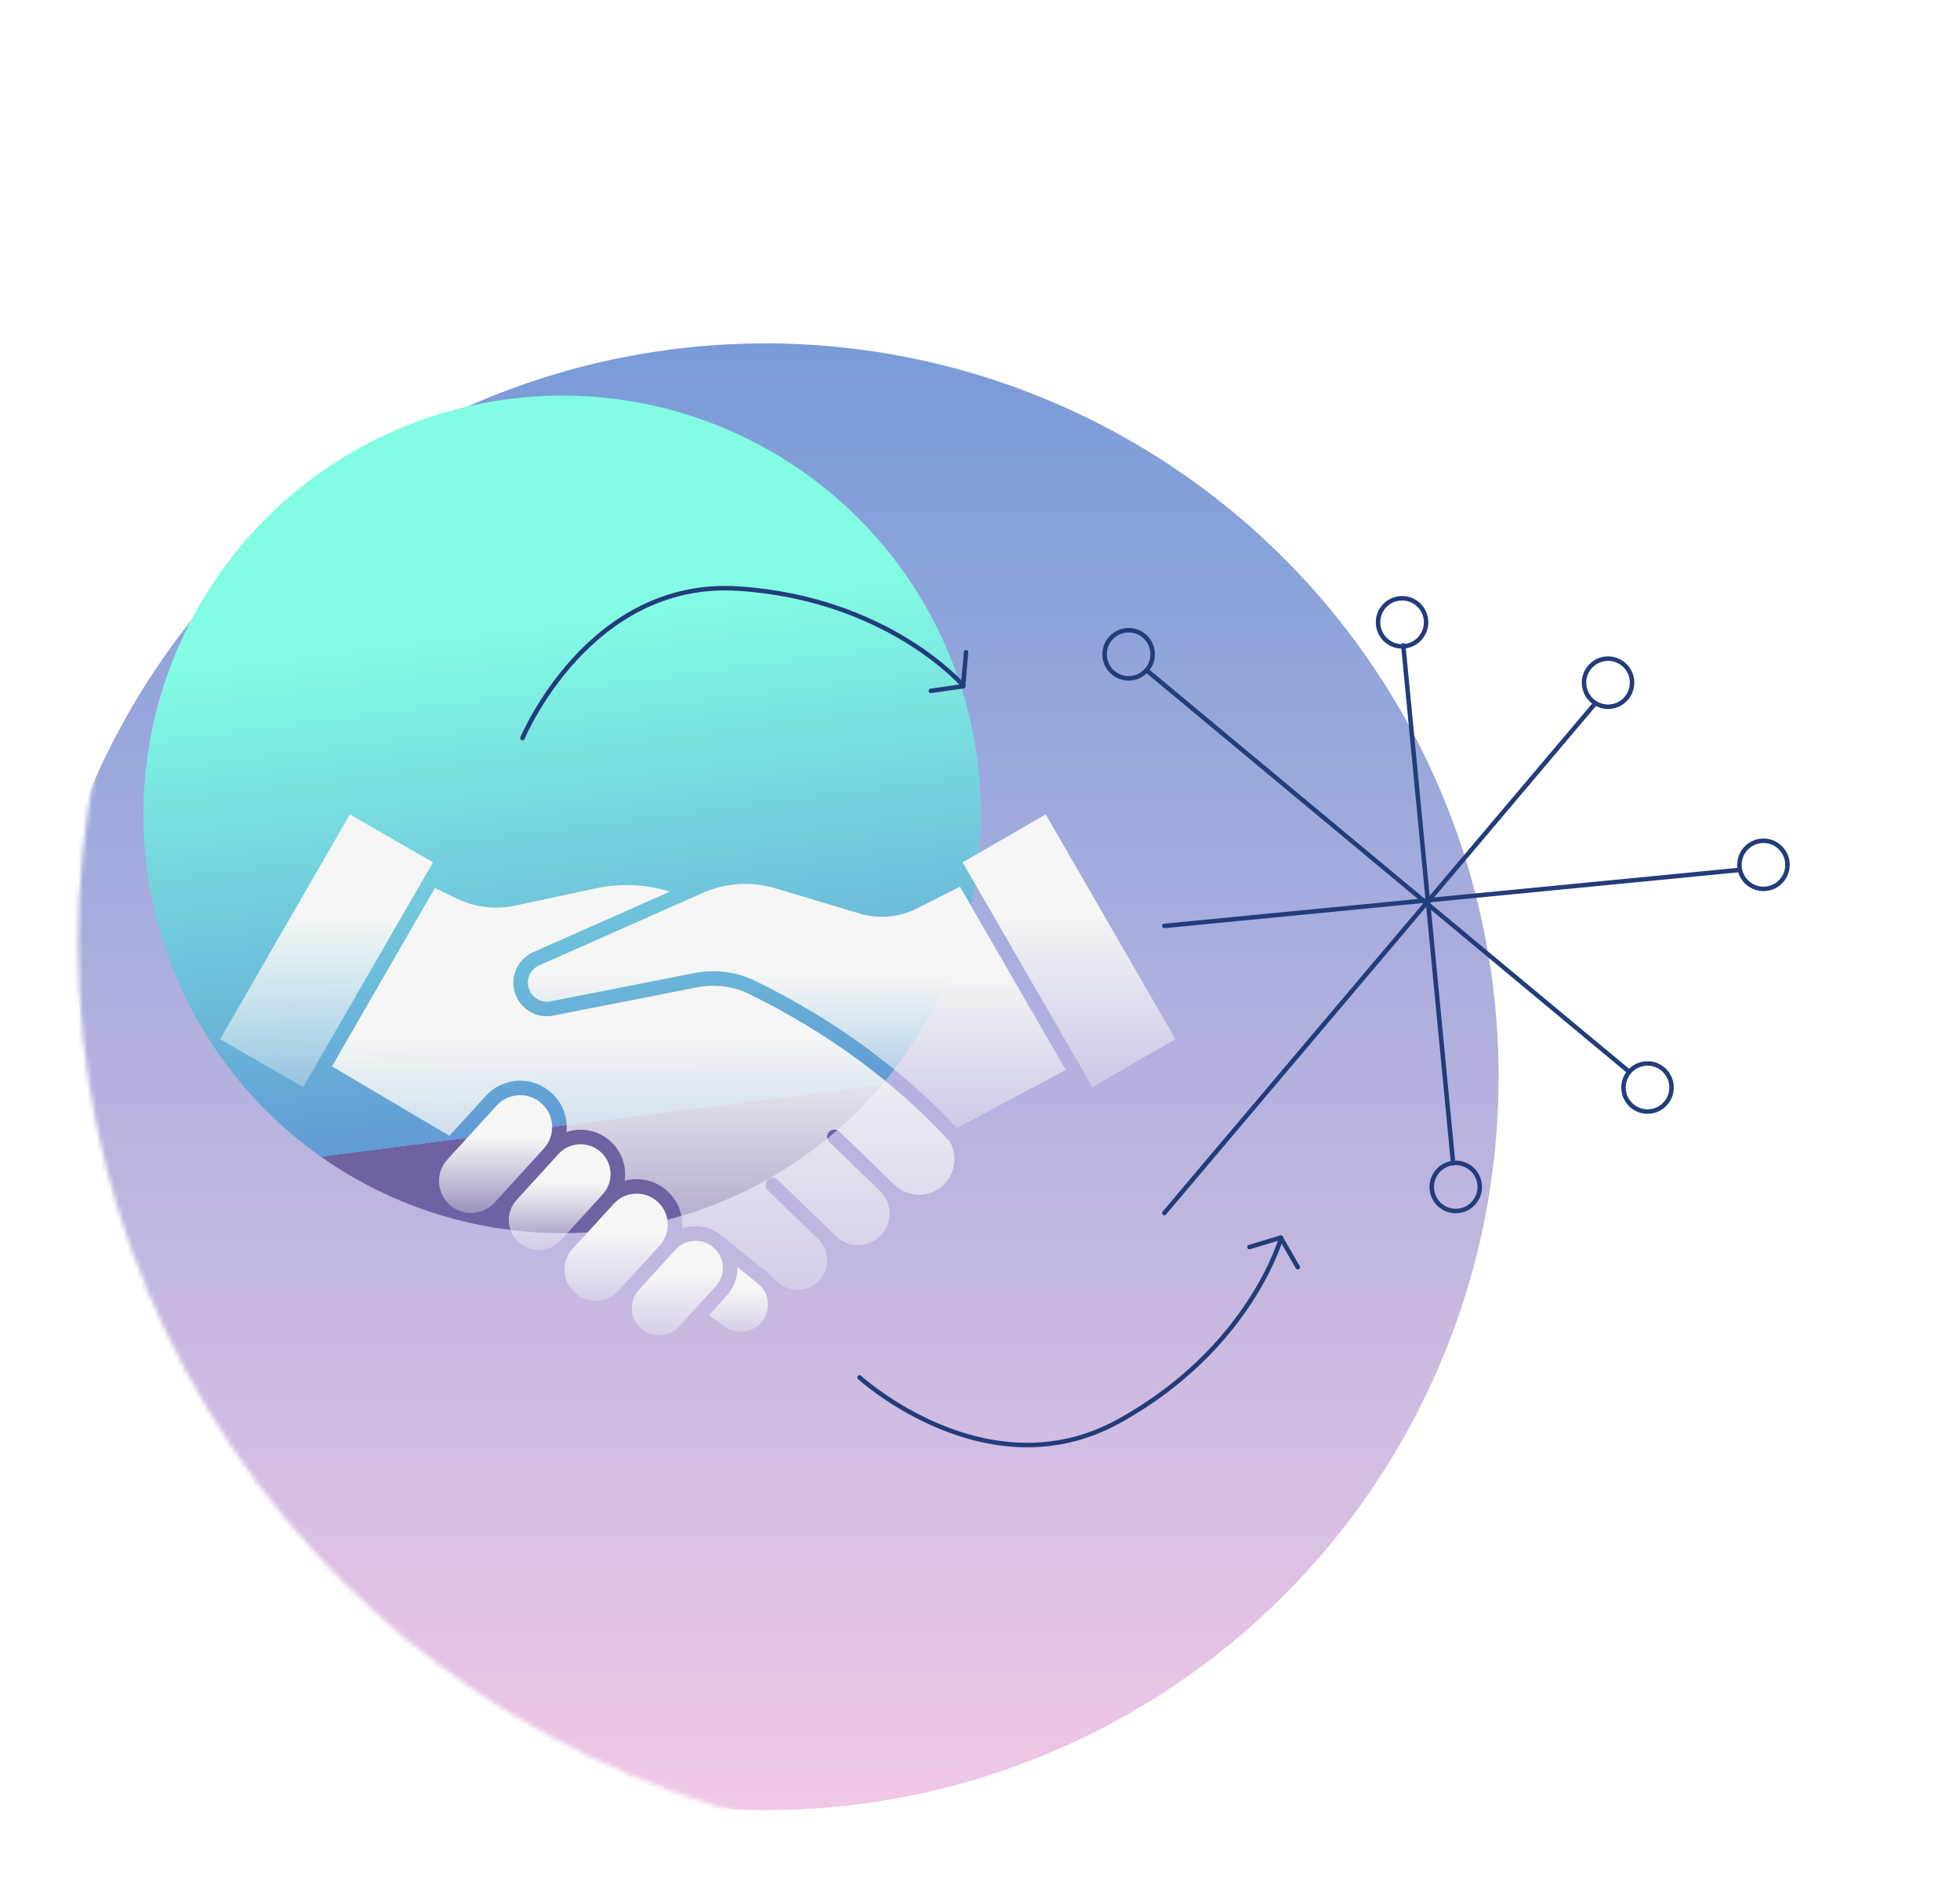 <?xml version="1.0" encoding="UTF-8"?>
<svg xmlns="http://www.w3.org/2000/svg" width="437" height="421" viewBox="0 0 437 421" fill="none">
  <g clip-path="url(#clip0_2_1407)">
    <mask id="mask0_2_1407" style="mask-type:alpha" maskUnits="userSpaceOnUse" x="17" y="9" width="403" height="403">
      <circle cx="218.5" cy="210.318" r="201.08" fill="#D9D9D9"></circle>
    </mask>
    <g mask="url(#mask0_2_1407)">
      <path d="M358.529 157.564C361.487 157.564 363.886 155.163 363.886 152.201C363.886 149.238 361.487 146.837 358.529 146.837C355.57 146.837 353.172 149.238 353.172 152.201C353.172 155.163 355.57 157.564 358.529 157.564Z" stroke="#233C7A" stroke-miterlimit="10" stroke-linecap="round"></path>
      <path d="M312.604 144.104C315.563 144.104 317.961 141.702 317.961 138.74C317.961 135.778 315.563 133.376 312.604 133.376C309.646 133.376 307.247 135.778 307.247 138.74C307.247 141.702 309.646 144.104 312.604 144.104Z" stroke="#233C7A" stroke-miterlimit="10" stroke-linecap="round"></path>
      <path d="M393.178 198.171C396.137 198.171 398.535 195.77 398.535 192.807C398.535 189.845 396.137 187.444 393.178 187.444C390.22 187.444 387.821 189.845 387.821 192.807C387.821 195.77 390.22 198.171 393.178 198.171Z" stroke="#233C7A" stroke-miterlimit="10" stroke-linecap="round"></path>
      <path d="M367.332 247.818C370.29 247.818 372.689 245.416 372.689 242.454C372.689 239.492 370.29 237.09 367.332 237.09C364.373 237.09 361.975 239.492 361.975 242.454C361.975 245.416 364.373 247.818 367.332 247.818Z" stroke="#233C7A" stroke-miterlimit="10" stroke-linecap="round"></path>
      <g filter="url(#filter0_f_2_1407)">
        <circle cx="170.623" cy="240.066" r="163.508" fill="url(#paint0_linear_2_1407)"></circle>
      </g>
      <g filter="url(#filter1_f_2_1407)">
        <circle cx="125.346" cy="181.562" r="93.373" fill="url(#paint1_linear_2_1407)"></circle>
      </g>
      <path d="M123.107 251.287C123.107 249.433 122.38 247.59 120.941 246.189C119.599 244.88 117.842 244.168 115.984 244.168C115.908 244.168 115.838 244.174 115.762 244.174C113.817 244.233 112.028 245.057 110.719 246.491L99.752 258.508C97.15 261.364 97.279 265.712 100.049 268.407C101.445 269.765 103.282 270.476 105.227 270.422C107.167 270.363 108.962 269.538 110.271 268.105L112.804 265.33L121.232 256.088C122.488 254.714 123.107 253 123.107 251.287Z" fill="url(#paint2_linear_2_1407)"></path>
      <path d="M134.456 266.187C136.822 263.514 136.676 259.489 134.106 256.988C132.85 255.765 131.207 255.102 129.461 255.102H129.256C127.434 255.156 125.753 255.932 124.524 257.274L123.722 258.157L115.191 267.507C112.75 270.185 112.874 274.259 115.471 276.787C116.775 278.058 118.494 278.732 120.321 278.673C122.143 278.619 123.824 277.848 125.053 276.501L125.3 276.231L134.451 266.192L134.456 266.187Z" fill="url(#paint3_linear_2_1407)"></path>
      <path d="M148.887 273.042C148.887 271.236 148.181 269.442 146.78 268.079C145.476 266.807 143.773 266.117 141.963 266.117H141.747C139.861 266.176 138.115 266.974 136.843 268.375L127.688 278.409C125.155 281.184 125.279 285.414 127.973 288.033C129.331 289.353 131.12 290.054 133.006 289.995C134.898 289.935 136.639 289.138 137.916 287.737L140.077 285.371L147.087 277.681C148.294 276.356 148.887 274.696 148.887 273.042Z" fill="url(#paint4_linear_2_1407)"></path>
      <path d="M159.325 278.344C159.314 278.333 159.309 278.328 159.298 278.317C158.161 277.223 156.679 276.631 155.106 276.631H154.917C153.263 276.679 151.738 277.385 150.622 278.608L149.458 279.88L142.464 287.548C142.453 287.564 142.437 287.575 142.426 287.591C140.244 290.027 140.373 293.697 142.717 295.981C143.902 297.135 145.46 297.754 147.125 297.695C148.779 297.647 150.304 296.946 151.42 295.723L154.389 292.468C154.4 292.452 154.416 292.441 154.427 292.425L159.578 286.778C161.798 284.342 161.685 280.64 159.325 278.344Z" fill="url(#paint5_linear_2_1407)"></path>
      <path d="M168.039 285.403L168.001 285.366L164.401 282.461C164.461 284.767 163.652 287.101 161.966 288.954L158.043 293.254L161.729 295.82C164.455 297.722 168.227 297.048 170.135 294.327C170.857 293.303 171.234 292.101 171.234 290.851C171.234 289.429 170.728 288.044 169.817 286.961L168.039 285.403Z" fill="url(#paint6_linear_2_1407)"></path>
      <path d="M78.014 181.562L49.082 231.672L67.603 242.369L70.421 237.492L96.535 192.258L78.014 181.562Z" fill="url(#paint7_linear_2_1407)"></path>
      <path d="M211.736 254.477L211.73 254.472C199.498 241.199 184.453 230.141 167.004 221.6C163.474 219.865 159.379 219.337 155.466 220.107L123.376 226.418C122.913 226.515 122.423 226.563 121.932 226.563C118.898 226.563 116.188 224.747 115.024 221.934C113.477 218.162 115.186 213.916 118.909 212.267L149.361 198.779C144.026 197.125 138.373 196.871 132.839 198.051L114.798 201.915C113.424 202.206 112.028 202.351 110.632 202.351C107.625 202.351 104.629 201.678 101.908 200.363L96.966 197.976L74.01 237.734L100.2 253.221L108.326 244.314C110.233 242.223 112.841 241.027 115.665 240.94C118.5 240.859 121.167 241.9 123.193 243.866C125.575 246.184 126.615 249.336 126.286 252.381C127.202 252.073 128.167 251.901 129.159 251.869C131.869 251.793 134.423 252.785 136.363 254.671C138.751 256.993 139.726 260.2 139.262 263.244C140.033 263.034 140.836 262.91 141.655 262.889C144.425 262.808 147.049 263.826 149.038 265.756C151.312 267.97 152.341 270.966 152.088 273.893C152.955 273.596 153.871 273.429 154.82 273.402C157.342 273.321 159.718 274.243 161.534 275.983L170.016 282.843L170.135 282.94L171.417 283.975C171.444 283.997 171.471 284.018 171.498 284.045C171.714 284.25 171.924 284.46 172.118 284.681L173.368 285.78C176.003 288.227 180.125 288.113 182.599 285.565C185.11 282.967 185.045 278.812 182.464 276.29C182.459 276.285 182.448 276.274 182.443 276.269L171.18 265.367C170.539 264.743 170.523 263.719 171.142 263.077C171.762 262.436 172.786 262.42 173.427 263.045L184.695 273.947C184.744 273.995 184.787 274.038 184.83 274.087L186.414 275.617C187.815 276.97 189.653 277.665 191.593 277.589C193.538 277.508 195.311 276.662 196.593 275.202C199.062 272.389 198.894 268.164 196.227 265.545C196.216 265.529 196.205 265.518 196.189 265.502L184.905 254.612C184.259 253.992 184.242 252.968 184.862 252.327C185.482 251.686 186.506 251.669 187.147 252.289L198.436 263.18L198.485 263.228L199.428 264.139C202.521 267.119 207.349 267.108 210.421 264.112C213.018 261.585 213.563 257.635 211.747 254.498L211.736 254.477Z" fill="url(#paint8_linear_2_1407)"></path>
      <path d="M204.456 202.518C200.474 204.534 195.926 204.938 191.647 203.661L172.829 198.029C167.511 196.445 161.793 196.806 156.728 199.048L154.405 200.077C154.341 200.11 154.276 200.142 154.206 200.169L120.219 215.225C118.107 216.157 117.142 218.566 118.015 220.705C118.672 222.295 120.214 223.33 121.933 223.33C122.207 223.33 122.482 223.303 122.741 223.249L154.842 216.933C159.444 216.028 164.267 216.653 168.427 218.695C185.886 227.247 201.007 238.278 213.374 251.497L237.618 238.537L214.026 197.685L204.456 202.518Z" fill="url(#paint9_linear_2_1407)"></path>
      <path d="M233.151 181.562L214.624 192.259L215.988 194.624L216.106 194.829L241.234 238.343C241.25 238.365 241.266 238.386 241.277 238.414C241.283 238.424 241.288 238.44 241.293 238.451L243.557 242.369L262.078 231.672L233.151 181.562Z" fill="url(#paint10_linear_2_1407)"></path>
      <path d="M214.76 152.844C214.76 152.844 198.071 133.42 164.657 131.226C131.243 129.032 116.494 164.554 116.494 164.554" stroke="#233C7A" stroke-miterlimit="10" stroke-linecap="round"></path>
      <path d="M207.543 154.03L214.733 152.992" stroke="#233C7A" stroke-miterlimit="10" stroke-linecap="round"></path>
      <path d="M215.386 145.404L214.733 152.992" stroke="#233C7A" stroke-miterlimit="10" stroke-linecap="round"></path>
      <path d="M285.621 276.037C285.621 276.037 278.744 300.705 249.413 316.862C220.083 333.018 191.662 307.103 191.662 307.103" stroke="#233C7A" stroke-miterlimit="10" stroke-linecap="round"></path>
      <path d="M278.582 278.024L285.535 275.914" stroke="#233C7A" stroke-miterlimit="10" stroke-linecap="round"></path>
      <path d="M289.344 282.51L285.535 275.914" stroke="#233C7A" stroke-miterlimit="10" stroke-linecap="round"></path>
      <path d="M255.702 149.484L363.094 238.825" stroke="#233C7A" stroke-miterlimit="10" stroke-linecap="round"></path>
      <path d="M355.496 157.029L259.603 270.425" stroke="#233C7A" stroke-miterlimit="10" stroke-linecap="round"></path>
      <path d="M259.603 206.432L387.822 193.948" stroke="#233C7A" stroke-miterlimit="10" stroke-linecap="round"></path>
      <path d="M312.874 143.876L323.992 259.335" stroke="#233C7A" stroke-miterlimit="10" stroke-linecap="round"></path>
      <path d="M251.635 151.23C254.594 151.23 256.992 148.829 256.992 145.866C256.992 142.904 254.594 140.502 251.635 140.502C248.677 140.502 246.278 142.904 246.278 145.866C246.278 148.829 248.677 151.23 251.635 151.23Z" stroke="#233C7A" stroke-miterlimit="10" stroke-linecap="round"></path>
      <path d="M324.575 269.988C327.533 269.988 329.931 267.587 329.931 264.624C329.931 261.662 327.533 259.26 324.575 259.26C321.616 259.26 319.218 261.662 319.218 264.624C319.218 267.587 321.616 269.988 324.575 269.988Z" stroke="#233C7A" stroke-miterlimit="10" stroke-linecap="round"></path>
    </g>
  </g>
  <defs>
    <filter id="filter0_f_2_1407" x="-206.085" y="-136.641" width="753.415" height="753.416" filterUnits="userSpaceOnUse" color-interpolation-filters="sRGB">
      <feFlood flood-opacity="0" result="BackgroundImageFix"></feFlood>
      <feBlend mode="normal" in="SourceGraphic" in2="BackgroundImageFix" result="shape"></feBlend>
      <feGaussianBlur stdDeviation="106.6" result="effect1_foregroundBlur_2_1407"></feGaussianBlur>
    </filter>
    <filter id="filter1_f_2_1407" x="-68.027" y="-11.81" width="386.745" height="386.745" filterUnits="userSpaceOnUse" color-interpolation-filters="sRGB">
      <feFlood flood-opacity="0" result="BackgroundImageFix"></feFlood>
      <feBlend mode="normal" in="SourceGraphic" in2="BackgroundImageFix" result="shape"></feBlend>
      <feGaussianBlur stdDeviation="50" result="effect1_foregroundBlur_2_1407"></feGaussianBlur>
    </filter>
    <linearGradient id="paint0_linear_2_1407" x1="170.623" y1="76.559" x2="170.623" y2="403.574" gradientUnits="userSpaceOnUse">
      <stop stop-color="#789BD8"></stop>
      <stop offset="1" stop-color="#F0C8E5"></stop>
    </linearGradient>
    <linearGradient id="paint1_linear_2_1407" x1="115.736" y1="139.459" x2="129.94" y2="250.432" gradientUnits="userSpaceOnUse">
      <stop stop-color="#82FCE3"></stop>
      <stop offset="1" stop-color="#619BD5"></stop>
      <stop offset="1" stop-color="#7061A3"></stop>
    </linearGradient>
    <linearGradient id="paint2_linear_2_1407" x1="110.495" y1="244.168" x2="110.495" y2="270.425" gradientUnits="userSpaceOnUse">
      <stop offset="0.365" stop-color="#F6F6F6"></stop>
      <stop offset="1" stop-color="#F6F6F6" stop-opacity="0.33"></stop>
    </linearGradient>
    <linearGradient id="paint3_linear_2_1407" x1="124.788" y1="255.102" x2="124.788" y2="278.676" gradientUnits="userSpaceOnUse">
      <stop offset="0.365" stop-color="#F6F6F6"></stop>
      <stop offset="1" stop-color="#F6F6F6" stop-opacity="0.33"></stop>
    </linearGradient>
    <linearGradient id="paint4_linear_2_1407" x1="137.377" y1="266.117" x2="137.377" y2="289.998" gradientUnits="userSpaceOnUse">
      <stop offset="0.365" stop-color="#F6F6F6"></stop>
      <stop offset="1" stop-color="#F6F6F6" stop-opacity="0.33"></stop>
    </linearGradient>
    <linearGradient id="paint5_linear_2_1407" x1="151.021" y1="276.631" x2="151.021" y2="297.699" gradientUnits="userSpaceOnUse">
      <stop offset="0.365" stop-color="#F6F6F6"></stop>
      <stop offset="1" stop-color="#F6F6F6" stop-opacity="0.33"></stop>
    </linearGradient>
    <linearGradient id="paint6_linear_2_1407" x1="164.638" y1="282.461" x2="164.638" y2="296.901" gradientUnits="userSpaceOnUse">
      <stop offset="0.365" stop-color="#F6F6F6"></stop>
      <stop offset="1" stop-color="#F6F6F6" stop-opacity="0.33"></stop>
    </linearGradient>
    <linearGradient id="paint7_linear_2_1407" x1="72.809" y1="181.562" x2="72.809" y2="242.369" gradientUnits="userSpaceOnUse">
      <stop offset="0.365" stop-color="#F6F6F6"></stop>
      <stop offset="1" stop-color="#F6F6F6" stop-opacity="0.33"></stop>
    </linearGradient>
    <linearGradient id="paint8_linear_2_1407" x1="143.411" y1="197.32" x2="143.411" y2="287.548" gradientUnits="userSpaceOnUse">
      <stop offset="0.365" stop-color="#F6F6F6"></stop>
      <stop offset="1" stop-color="#F6F6F6" stop-opacity="0.33"></stop>
    </linearGradient>
    <linearGradient id="paint9_linear_2_1407" x1="177.656" y1="197.057" x2="177.656" y2="251.497" gradientUnits="userSpaceOnUse">
      <stop offset="0.365" stop-color="#F6F6F6"></stop>
      <stop offset="1" stop-color="#F6F6F6" stop-opacity="0.33"></stop>
    </linearGradient>
    <linearGradient id="paint10_linear_2_1407" x1="238.351" y1="181.562" x2="238.351" y2="242.369" gradientUnits="userSpaceOnUse">
      <stop offset="0.365" stop-color="#F6F6F6"></stop>
      <stop offset="1" stop-color="#F6F6F6" stop-opacity="0.33"></stop>
    </linearGradient>
    <clipPath id="clip0_2_1407">
      <rect width="437" height="420.637" fill="white"></rect>
    </clipPath>
  </defs>
</svg>
